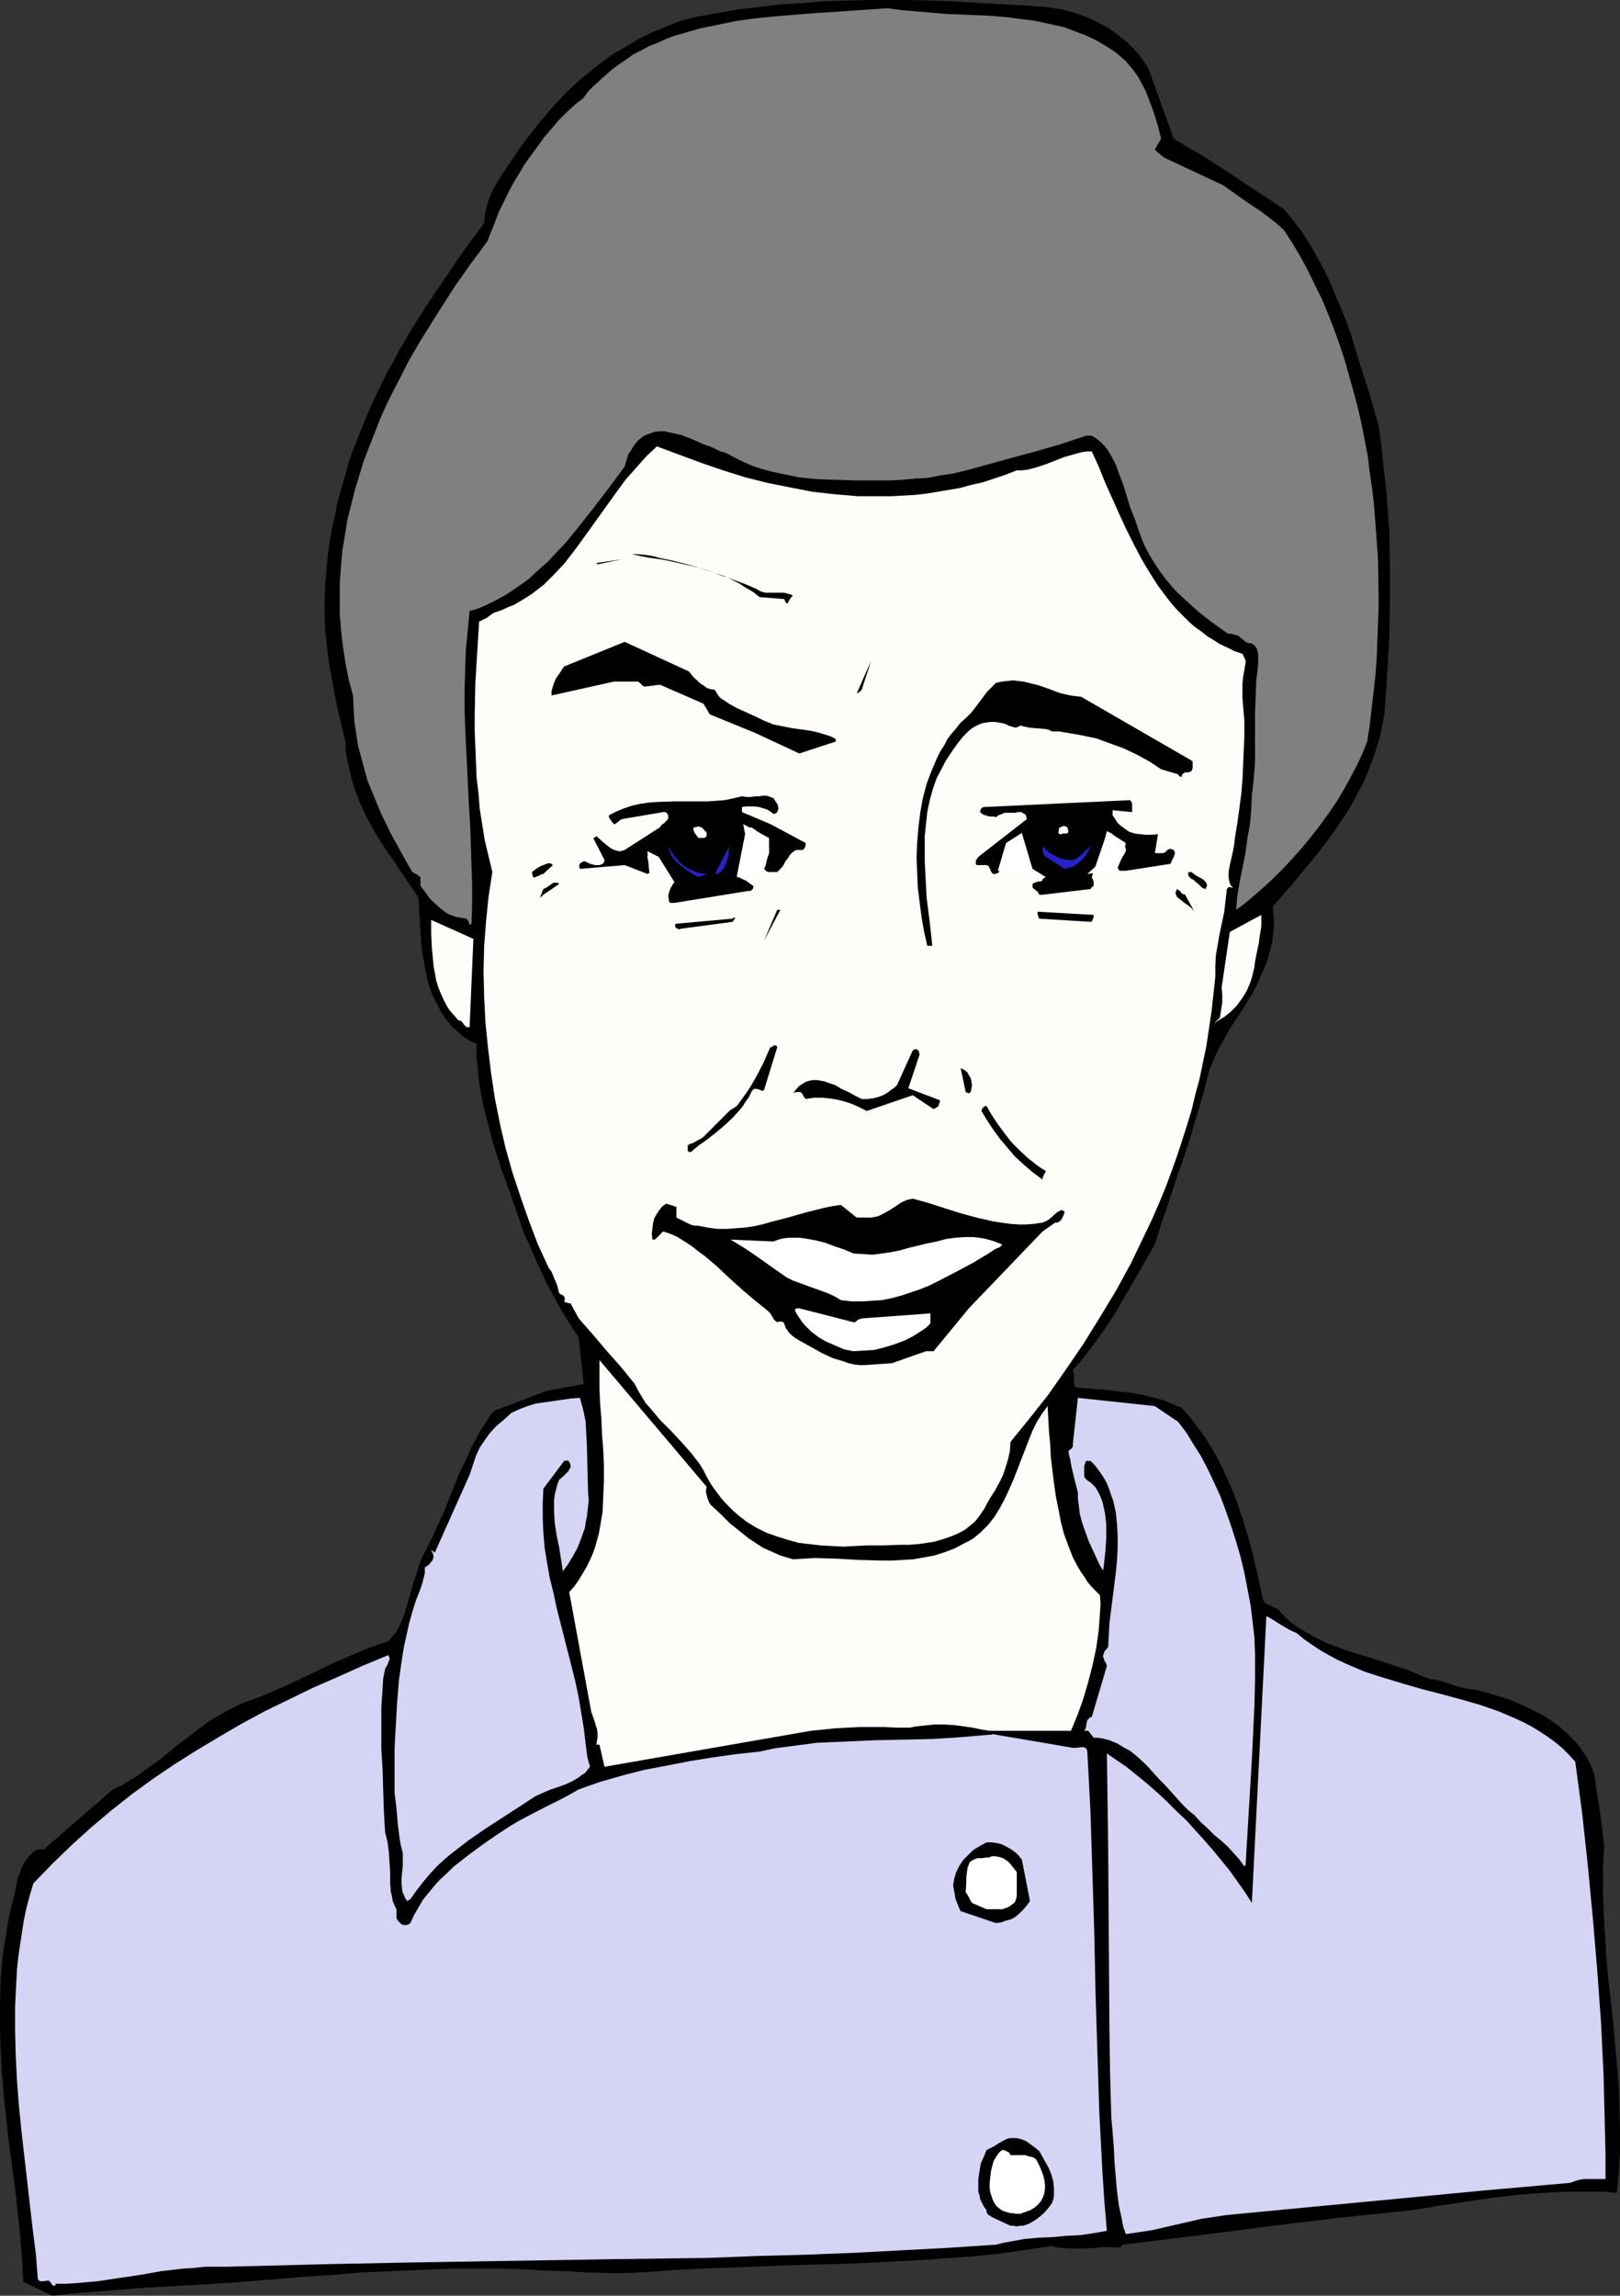 <?xml version="1.0" encoding="UTF-8" standalone="no"?>
<svg
   version="1.0"
   width="109.855mm"
   height="155.668mm"
   id="svg47"
   sodipodi:docname="Woman - Gray Hair.wmf"
   xmlns:inkscape="http://www.inkscape.org/namespaces/inkscape"
   xmlns:sodipodi="http://sodipodi.sourceforge.net/DTD/sodipodi-0.dtd"
   xmlns="http://www.w3.org/2000/svg"
   xmlns:svg="http://www.w3.org/2000/svg">
  <rect width="100%" height="100%" fill="#333333" stroke="none"/>
  <sodipodi:namedview
     id="namedview47"
     pagecolor="#ffffff"
     bordercolor="#000000"
     borderopacity="0.25"
     inkscape:showpageshadow="2"
     inkscape:pageopacity="0.0"
     inkscape:pagecheckerboard="0"
     inkscape:deskcolor="#d1d1d1"
     inkscape:document-units="mm" />
  <defs
     id="defs1">
    <pattern
       id="WMFhbasepattern"
       patternUnits="userSpaceOnUse"
       width="6"
       height="6"
       x="0"
       y="0" />
  </defs>
  <path
     style="fill:#000000;fill-opacity:1;fill-rule:evenodd;stroke:none"
     d="m 13.409,588.353 5.978,-0.646 6.139,-0.485 12.117,-0.97 12.278,-0.646 12.278,-0.808 7.755,-0.646 7.755,-0.646 7.593,-0.485 7.593,-0.646 7.432,-0.323 7.432,-0.323 7.593,-0.323 h 7.432 5.654 l 5.654,0.162 5.493,0.323 5.331,0.162 5.493,0.323 5.331,0.162 h 5.493 l 5.493,-0.323 6.462,-0.485 6.624,-0.323 12.763,-0.485 12.925,-0.485 12.763,-0.323 12.763,-0.646 6.301,-0.323 6.462,-0.485 6.462,-0.485 6.301,-0.646 6.624,-0.97 6.462,-0.97 1.131,0.323 1.131,0.162 2.262,0.162 h 2.262 2.1 l 2.262,-0.162 1.939,-0.162 h 2.1 l 2.1,0.162 v 0 l 0.162,-0.162 0.485,-0.485 0.323,-0.162 v -0.162 0 l -0.162,0.162 9.37,-1.131 9.209,-1.131 18.741,-2.424 18.579,-2.262 9.37,-0.97 9.37,-0.97 6.624,-1.131 6.624,-0.97 6.462,-0.97 6.624,-0.808 6.462,-0.485 6.301,-0.323 h 6.462 3.231 l 3.231,0.323 0.485,-5.494 0.323,-5.333 v -5.494 l -0.162,-5.494 -0.162,-5.494 -0.485,-5.656 -0.969,-11.15 -1.292,-11.311 -0.485,-5.656 -0.323,-5.494 -0.323,-5.656 -0.162,-5.656 v -5.494 l 0.323,-5.494 -0.323,-2.747 -0.323,-2.585 -0.323,-2.424 -0.323,-2.262 -0.646,-4.201 -0.646,-4.363 -0.969,-2.424 -1.131,-2.101 -1.454,-2.101 -1.454,-1.778 -1.777,-1.778 -1.777,-1.616 -1.939,-1.454 -1.939,-1.293 -2.1,-1.131 -2.262,-1.131 -2.1,-0.97 -2.262,-0.97 -2.262,-0.808 -2.262,-0.646 -4.524,-1.293 -1.777,-0.162 -1.454,-0.323 -1.454,-0.323 -1.454,-0.485 -2.908,-0.97 -1.454,-0.323 -1.454,-0.162 -2.423,-0.97 -2.585,-1.131 -5.331,-1.778 -5.493,-1.778 -5.331,-1.616 -2.585,-0.97 -2.585,-0.97 -2.423,-1.131 -2.262,-1.293 -2.262,-1.293 -2.1,-1.454 -1.939,-1.778 -1.616,-1.778 -1.131,-0.485 -0.485,-0.323 -0.485,-0.162 -0.969,-0.485 -0.323,-0.323 -0.323,-0.485 -1.454,-6.625 -1.616,-6.787 -0.969,-3.393 -0.969,-3.232 -2.262,-6.625 -1.292,-3.07 -1.454,-3.232 -1.454,-2.909 -1.616,-2.909 -1.777,-2.909 -1.939,-2.585 -1.939,-2.585 -2.1,-2.424 -1.616,-0.646 -1.454,-0.646 -1.616,-0.646 -1.616,-0.485 -3.231,-0.808 -3.393,-0.646 -3.393,-0.323 -3.554,-0.485 -6.785,-0.485 -0.323,-0.162 h -0.323 l -0.162,-0.485 -0.162,-0.485 v -0.646 -1.454 l -0.162,-0.646 -0.162,-0.646 1.616,-1.778 1.454,-1.778 2.908,-3.878 2.746,-3.878 2.585,-4.04 4.847,-8.403 4.847,-8.403 1.777,-5.656 1.939,-5.656 1.777,-5.494 1.939,-5.494 1.777,-5.494 1.616,-5.494 1.616,-5.494 1.454,-5.656 1.131,-2.747 1.131,-2.585 1.454,-2.585 1.292,-2.424 3.07,-4.686 2.908,-4.686 1.292,-2.424 1.131,-2.585 1.131,-2.585 0.808,-2.585 0.808,-2.909 0.162,-1.454 0.162,-1.454 0.162,-1.616 v -1.616 l -0.162,-1.616 -0.162,-1.616 4.685,-5.333 4.524,-5.494 2.262,-2.747 2.262,-2.909 2.1,-2.909 2.1,-3.07 1.939,-3.07 1.777,-3.232 1.777,-3.393 1.454,-3.555 1.292,-3.555 1.131,-3.717 0.485,-1.939 0.808,-4.201 0.162,-1.939 0.646,-9.211 0.485,-9.049 0.162,-9.049 v -9.049 l -0.162,-8.888 -0.646,-9.049 -0.485,-4.363 -0.485,-4.525 -0.485,-4.525 -0.646,-4.525 -2.262,-7.918 -2.423,-7.595 -2.262,-7.433 -1.292,-3.717 -1.454,-3.555 -1.454,-3.393 -1.454,-3.555 -1.616,-3.232 -1.777,-3.232 -1.777,-3.07 -1.939,-3.07 -2.262,-2.909 -2.262,-2.747 -3.554,-2.424 -3.554,-2.262 -6.785,-4.525 -6.947,-4.525 -3.716,-2.101 -3.716,-2.262 -6.462,-17.937 -1.131,-1.778 -1.292,-1.778 -1.454,-1.616 -1.454,-1.454 -1.616,-1.293 -1.616,-1.293 L 284.017,7.11 282.079,6.14 280.301,5.171 278.363,4.363 276.263,3.555 274.162,2.909 272.224,2.424 270.123,2.101 268.023,1.778 265.923,1.616 254.937,0.97 243.951,0.323 232.965,0 h -5.493 -5.493 l -5.493,0.162 -5.493,0.162 -5.493,0.485 -5.493,0.323 -5.331,0.646 -5.493,0.646 -5.493,0.97 -5.493,0.97 -3.716,0.97 -3.716,1.454 -3.554,1.454 -3.554,1.778 -3.231,1.939 -3.393,1.939 -3.07,2.262 -3.07,2.424 -2.908,2.424 -2.746,2.585 -2.585,2.747 -2.585,2.909 -2.423,2.909 -2.262,2.909 -2.262,3.07 -2.1,3.07 -1.292,1.939 -1.292,1.939 -1.131,1.778 -1.131,2.101 -0.808,1.939 -0.646,2.101 -0.485,2.101 -0.162,2.101 -3.877,5.171 -3.716,5.333 -3.716,5.494 -3.716,5.494 -3.554,5.656 -3.393,5.817 -3.231,5.979 -2.908,5.979 -1.454,3.232 -1.292,3.07 -1.292,3.232 -1.292,3.232 -1.131,3.232 -0.969,3.393 -0.969,3.393 -0.969,3.393 -0.646,3.393 -0.808,3.555 -0.646,3.555 -0.485,3.555 -0.323,3.717 -0.323,3.717 -0.162,3.878 v 3.878 l 0.162,4.201 0.485,4.201 0.485,4.04 1.454,7.918 0.808,4.04 0.969,4.04 0.969,4.04 0.162,3.232 0.646,2.909 0.646,2.909 0.808,2.747 0.969,2.747 1.131,2.585 1.131,2.424 1.454,2.585 1.292,2.262 1.454,2.262 3.07,4.525 3.07,4.525 2.908,4.363 0.323,5.656 0.162,2.747 0.162,2.909 0.323,2.747 0.485,2.747 0.485,2.585 0.646,2.747 0.808,2.424 1.131,2.262 1.131,2.262 1.292,1.939 1.616,1.939 0.969,0.808 0.808,0.808 0.969,0.808 1.131,0.808 1.131,0.646 1.292,0.485 v 3.232 l 0.323,3.232 0.323,3.232 0.485,3.232 0.646,3.07 0.808,3.232 0.808,3.07 0.808,3.07 1.939,6.14 2.1,5.817 2.1,5.979 1.939,5.656 0.969,1.939 0.969,2.262 1.939,4.363 1.939,4.201 1.131,2.101 1.131,1.939 1.292,2.424 2.908,4.686 1.616,2.424 1.292,11.958 -9.532,1.778 -13.571,5.171 -1.292,1.778 -1.131,1.778 -1.131,1.778 -1.131,2.101 -1.131,2.101 -0.969,2.262 -2.1,4.363 -3.716,9.372 -2.1,4.525 -0.969,2.262 -1.131,2.101 -0.646,1.454 -0.808,1.454 -0.646,1.616 -0.485,1.616 -1.131,3.393 -0.969,3.393 -0.969,3.393 -0.485,1.616 -0.646,1.454 -0.646,1.454 -0.808,1.454 -0.969,1.131 -0.969,1.131 -2.423,0.808 -2.423,0.808 -4.524,1.939 -4.524,1.939 -4.362,2.101 -4.362,2.101 -4.524,2.101 -4.524,1.939 -2.423,0.97 -2.423,0.808 -2.585,1.131 -2.423,1.293 -2.262,1.293 -2.262,1.293 -2.1,1.616 -1.939,1.454 -4.039,3.07 -3.877,3.232 -4.039,2.909 -1.939,1.454 -2.1,1.293 -2.1,1.293 -2.423,1.131 -17.125,14.866 v 0.162 l -0.162,0.162 -0.646,0.162 H 9.693 l -0.969,0.485 -0.808,0.808 -0.646,0.646 -0.646,0.808 -0.485,0.808 -0.485,0.97 -0.808,2.101 -0.646,2.101 -0.323,2.262 -1.131,4.363 -0.646,3.07 -0.485,3.07 -0.485,2.909 -0.485,3.07 -0.485,5.979 L 0,513.375 v 5.979 l 0.162,5.817 0.323,5.979 0.485,5.979 1.292,11.796 0.808,5.979 0.808,5.979 1.292,11.958 0.485,5.979 0.323,5.979 z"
     id="path1" />
  <path
     style="fill:#000000;fill-opacity:1;fill-rule:evenodd;stroke:none"
     d="m 254.452,443.891 h 0.485 l -0.323,-0.162 h -0.162 l 0.323,0.323 v -0.162 0 -0.323 h -1.292 v 0.808 0 0.162 l 0.485,0.485 h 0.162 v 0 l 0.323,0.162 z"
     id="path2" />
  <path
     style="fill:#d5d4f4;fill-opacity:1;fill-rule:evenodd;stroke:none"
     d="m 254.129,444.537 -3.877,0.323 -3.716,0.323 -7.432,0.485 -7.432,0.162 -7.432,0.162 -7.432,0.323 -7.432,0.323 -3.716,0.485 -3.716,0.485 -3.554,0.485 -3.716,0.808 -5.978,0.646 -5.816,0.808 -5.978,0.97 -5.816,1.131 -5.978,1.131 -5.654,1.454 -5.654,1.616 -2.746,0.97 -2.746,0.97 -2.262,1.293 -2.1,1.131 -4.524,2.262 -4.362,2.262 -2.1,1.131 -1.939,1.131 -3.716,2.424 -3.716,2.585 -3.716,2.747 -3.716,2.909 -1.616,1.616 -1.777,1.616 -1.454,1.616 -1.454,1.778 -1.454,1.778 -1.131,1.939 -1.131,1.939 -0.969,2.101 -0.485,0.323 -0.485,0.162 h -0.646 l -0.646,-0.162 -0.485,-0.485 -0.485,-0.485 -0.323,-0.646 v -2.262 l -0.485,-0.97 -0.485,-1.131 -0.162,-1.131 -0.323,-1.293 -0.162,-2.262 v -2.585 l -0.162,-2.585 -0.162,-2.585 -0.323,-2.585 -0.323,-1.293 -0.323,-1.293 -0.323,-5.494 -0.162,-5.333 -0.162,-5.332 -0.323,-5.333 v -5.171 -5.171 l 0.323,-5.009 0.162,-2.585 0.485,-2.424 0.323,-0.646 0.323,-0.485 0.162,-0.485 0.162,-0.485 0.162,-0.323 v -0.485 l -0.162,-0.323 -0.162,-0.323 -6.624,2.747 -6.462,2.909 -6.301,2.747 -6.301,3.07 -5.978,2.909 -5.978,3.232 -5.816,3.393 -5.654,3.393 -5.654,3.555 -5.493,3.717 -5.331,3.878 -5.331,4.201 -5.17,4.363 -5.008,4.525 -5.008,4.848 -4.847,5.009 -0.969,3.232 -0.808,3.07 -0.646,3.07 -0.485,3.07 -0.485,3.232 -0.485,3.232 -0.323,3.07 -0.162,3.07 -0.323,6.464 v 6.302 l 0.162,6.302 0.323,6.464 0.485,6.302 0.646,6.464 1.454,12.766 1.454,12.604 0.808,6.302 0.485,6.302 0.162,0.323 0.162,0.162 0.323,0.162 h 0.485 0.323 l 0.969,-0.162 h 0.323 l 0.485,0.323 v 0.162 l 0.162,0.162 0.323,0.485 0.323,0.162 h 0.162 0.323 v -0.162 -0.323 h 2.746 l 2.585,-0.162 5.493,-0.485 5.331,-0.808 5.493,-0.808 5.493,-0.97 5.493,-0.646 2.746,-0.162 2.908,-0.323 h 2.746 2.908 l 24.718,-0.646 24.718,-0.485 49.436,-0.808 24.557,-0.323 12.278,-0.485 12.44,-0.323 12.278,-0.485 12.278,-0.646 12.117,-0.646 12.278,-0.808 1.939,-0.485 1.777,-0.323 3.554,-0.646 3.554,-0.323 3.716,-0.162 3.393,-0.323 3.554,-0.162 3.393,-0.485 3.554,-0.646 -0.646,-7.595 -0.485,-7.433 -0.808,-15.351 -0.485,-15.351 -0.485,-15.351 -0.323,-15.513 -0.485,-15.351 -0.485,-15.513 -0.808,-15.351 -0.162,-0.646 -0.323,-0.323 -0.485,-0.162 h -0.646 l -1.131,0.162 h -0.969 l -20.841,-3.555 z"
     id="path3" />
  <path
     style="fill:#000000;fill-opacity:1;fill-rule:evenodd;stroke:none"
     d="m 252.837,444.214 h 0.162 l 0.162,0.162 v -0.162 0.162 0 l -0.323,-0.323 0.162,0.162 v 0 0.162 0.323 -0.162 h 1.292 v -0.323 0 -0.485 h -0.162 0.162 l -0.485,-0.485 v -0.162 h -0.162 l -0.162,-0.162 h -0.162 -0.485 z"
     id="path4" />
  <path
     style="fill:#fffdf9;fill-opacity:1;fill-rule:evenodd;stroke:none"
     d="m 253.645,443.568 h 20.841 l 1.616,-3.878 1.454,-4.04 1.292,-4.363 1.131,-4.363 0.969,-4.525 0.646,-4.525 0.162,-2.262 0.162,-2.262 0.162,-2.262 -0.162,-2.262 -0.969,-0.97 -1.131,-1.131 -0.969,-1.131 -0.808,-1.293 -0.808,-1.131 -0.808,-1.293 -1.454,-2.747 -1.131,-2.909 -1.131,-3.07 -0.808,-3.07 -0.646,-3.393 -0.646,-3.232 -0.485,-3.393 -0.808,-6.625 -0.162,-3.393 -0.323,-3.393 -0.162,-3.07 -0.162,-3.232 -1.454,1.939 -1.292,2.101 -1.131,2.262 -0.969,2.424 -1.939,5.009 -1.939,5.009 -1.131,2.585 -1.131,2.424 -1.292,2.424 -1.292,2.101 -1.616,2.101 -0.969,0.97 -0.969,0.97 -0.969,0.808 -0.969,0.808 -1.131,0.646 -1.292,0.646 -2.423,1.293 -2.585,0.97 -2.585,0.808 -2.585,0.485 -2.746,0.485 -2.746,0.162 -2.746,0.162 h -2.746 l -5.654,-0.162 -5.816,-0.323 -5.654,-0.162 -2.746,0.162 -2.746,0.162 -1.616,-0.485 -1.616,-0.485 -1.454,-0.646 -1.454,-0.646 -1.454,-0.646 -1.292,-0.808 -2.423,-1.616 -2.423,-1.939 -2.423,-1.939 -2.262,-2.262 -2.423,-2.262 -0.323,-0.323 -0.323,-0.485 -0.485,-1.293 -0.162,-0.646 -0.162,-0.646 v -0.646 l 0.162,-0.808 -27.465,-32.48 v 3.555 3.717 l 0.162,3.878 0.323,3.878 0.162,4.04 0.323,3.878 0.162,4.04 v 4.04 l -0.162,3.878 -0.162,3.878 -0.646,3.878 -0.323,1.778 -0.485,1.778 -0.485,1.778 -0.646,1.778 -0.808,1.778 -0.808,1.616 -0.969,1.616 -0.969,1.616 -1.131,1.616 -1.292,1.454 5.654,30.702 0.808,2.262 0.323,1.131 0.323,0.97 0.162,0.97 v 1.131 l -0.162,0.97 -0.162,0.97 h 0.808 l 1.292,5.656 52.829,-9.211 3.231,-0.323 3.07,-0.323 3.07,-0.162 3.231,-0.162 h 6.139 l 3.393,0.162 h 3.231 l 1.616,-0.323 1.616,-0.162 1.616,-0.162 1.454,-0.162 h 2.585 l 2.585,0.162 2.423,0.323 2.262,0.323 2.262,0.485 z"
     id="path5" />
  <path
     style="fill:#d5d4f4;fill-opacity:1;fill-rule:evenodd;stroke:none"
     d="m 288.864,572.517 3.231,-0.485 3.231,-0.485 6.301,-1.454 6.301,-1.454 3.231,-0.485 3.231,-0.485 21.972,-2.101 22.133,-2.101 21.972,-2.101 21.972,-1.939 1.292,-0.485 1.131,-0.323 1.131,-0.162 h 1.131 2.262 0.969 1.131 v -6.464 l -0.162,-6.625 -0.162,-6.625 -0.162,-6.625 -0.646,-13.574 -0.969,-13.412 -1.131,-13.412 -1.292,-13.574 -1.454,-13.412 -1.777,-13.25 -1.616,-1.778 -1.616,-1.616 -1.939,-1.616 -1.777,-1.293 -1.939,-1.293 -2.1,-1.293 -2.1,-1.131 -2.1,-0.97 -2.262,-0.97 -2.262,-0.97 -4.685,-1.616 -5.008,-1.454 -4.847,-1.293 -5.008,-1.293 -5.008,-1.454 -4.847,-1.454 -5.008,-1.616 -2.262,-0.97 -2.262,-0.97 -2.423,-1.131 -2.1,-1.131 -2.262,-1.293 -1.939,-1.293 -2.1,-1.454 -1.939,-1.616 -1.131,-0.485 -0.969,-0.485 -1.939,-1.131 -1.777,-1.131 -0.808,-0.485 -1.131,-0.646 -3.716,73.524 -1.777,-2.747 -1.939,-2.747 -1.939,-2.747 -2.1,-2.585 -2.262,-2.747 -2.262,-2.585 -4.524,-5.009 -2.585,-2.424 -2.423,-2.424 -2.423,-2.262 -2.585,-2.262 -2.585,-2.101 -2.585,-2.101 -2.585,-1.778 -2.585,-1.778 0.162,11.473 0.162,11.635 0.162,23.269 0.162,23.431 0.162,11.635 0.323,11.796 0.323,3.717 0.323,3.878 0.162,3.717 0.323,3.878 0.323,3.717 0.485,3.717 0.808,3.717 0.323,1.778 0.646,1.778 z"
     id="path6" />
  <path
     style="fill:#000000;fill-opacity:1;fill-rule:evenodd;stroke:none"
     d="m 258.976,570.417 h 0.808 l 0.808,0.162 0.808,-0.162 h 0.808 l 1.454,-0.485 1.454,-0.808 1.292,-0.97 1.131,-0.97 1.131,-1.293 0.969,-1.293 0.323,-0.97 0.162,-0.97 v -0.97 -0.808 l -0.162,-1.778 -0.485,-1.778 -0.646,-1.616 -0.808,-1.454 -0.808,-1.454 -0.808,-1.454 -1.131,-0.97 -1.131,-0.808 -1.131,-0.808 -1.131,-0.485 -1.292,-0.323 h -1.292 -0.485 l -0.646,0.162 -0.646,0.323 -0.646,0.323 -1.131,0.646 -0.969,0.646 -0.969,0.485 -0.969,0.485 -0.646,1.616 -0.808,1.778 -0.323,1.939 -0.323,2.101 v 2.101 1.131 l 0.323,0.97 0.162,0.97 0.485,0.97 0.485,0.97 0.646,0.808 v 0.485 l 0.162,0.323 0.323,0.485 0.485,0.162 0.323,0.323 z"
     id="path7" />
  <path
     style="fill:#ffffff;fill-opacity:1;fill-rule:evenodd;stroke:none"
     d="m 259.461,567.185 0.969,0.162 h 1.131 l 0.808,-0.323 0.969,-0.323 0.808,-0.323 0.808,-0.485 0.808,-0.646 0.646,-0.646 0.485,-0.646 0.323,-0.646 0.323,-0.808 0.162,-0.646 0.162,-1.454 -0.162,-1.616 -0.323,-1.293 -0.485,-1.293 -0.485,-1.131 -0.485,-0.97 -0.162,-0.323 -0.323,-0.485 -0.808,-0.485 -0.969,-0.162 -0.808,-0.323 h -2.1 -0.969 -0.808 l -0.323,-0.646 -0.646,-0.323 -0.646,-0.323 h -0.485 l -0.485,0.323 -0.323,0.323 -0.808,1.131 -0.646,1.131 -0.323,1.293 -0.323,1.293 -0.162,1.454 -0.162,1.454 v 1.293 l 0.162,1.131 0.323,0.97 0.323,0.97 0.485,0.97 0.485,0.646 0.808,0.646 0.646,0.485 0.969,0.323 0.485,0.162 0.646,0.162 h 0.323 z"
     id="path8" />
  <path
     style="fill:#000000;fill-opacity:1;fill-rule:evenodd;stroke:none"
     d="m 255.26,492.853 1.292,-0.162 1.292,-0.485 1.292,-0.323 1.131,-0.646 0.969,-0.808 0.969,-0.97 0.969,-1.131 0.808,-1.131 -2.1,-10.665 -0.808,-0.97 -0.808,-0.808 -1.131,-0.808 -1.131,-0.646 -1.292,-0.646 -1.292,-0.323 -1.292,-0.162 h -1.292 l -1.777,0.97 -1.616,0.97 -1.292,1.293 -1.292,1.293 -0.969,1.454 -0.808,1.616 -0.485,1.616 -0.323,1.778 0.323,1.778 0.323,1.778 0.646,1.616 0.323,0.808 0.323,0.646 z"
     id="path9" />
  <path
     style="fill:#ffffff;fill-opacity:1;fill-rule:evenodd;stroke:none"
     d="m 252.837,489.298 h 2.908 1.131 l 0.969,-0.323 0.808,-0.323 0.808,-0.646 0.485,-0.323 0.323,-0.485 0.162,-0.646 0.162,-0.646 v -0.323 -0.162 -5.656 l -1.292,-1.616 -0.646,-0.808 -0.808,-0.646 -0.808,-0.485 -0.969,-0.323 -0.969,-0.162 h -0.969 l -0.646,0.323 h -0.646 l -1.131,0.162 h -1.131 l -0.485,0.162 -0.485,0.162 -0.485,0.323 -0.323,0.162 -0.323,0.323 -0.162,0.485 -0.323,0.808 -0.162,1.131 -0.162,1.293 v 1.293 l -0.162,2.585 0.646,0.97 0.323,0.646 0.323,0.646 0.323,0.485 z"
     id="path10" />
  <path
     style="fill:#d5d4f4;fill-opacity:1;fill-rule:evenodd;stroke:none"
     d="m 105.174,486.712 1.616,-2.262 1.616,-2.101 1.777,-2.101 1.777,-1.939 1.939,-1.778 1.939,-1.616 2.1,-1.616 2.1,-1.616 4.2,-2.909 8.724,-5.656 4.2,-2.747 2.1,-0.97 1.939,-0.808 1.939,-0.646 1.777,-0.646 1.777,-0.808 1.616,-0.97 0.808,-0.646 0.808,-0.485 0.646,-0.808 0.646,-0.808 -0.646,-2.262 -0.323,-2.424 -0.323,-2.585 -0.323,-2.747 -0.646,-3.878 -0.646,-3.878 -0.808,-3.878 -0.969,-3.878 -1.939,-7.595 -1.939,-7.595 -0.808,-3.878 -0.969,-3.878 -0.646,-3.717 -0.646,-3.878 -0.323,-3.878 -0.162,-3.717 v -3.878 l 0.162,-3.717 5.331,-7.11 h 0.323 l 0.323,-0.162 0.162,0.162 h 0.323 l 0.162,0.323 0.162,0.162 0.162,0.485 v 0.485 0.323 l -0.323,0.323 -0.162,0.485 -0.485,0.485 -0.808,0.808 -1.131,0.97 -0.485,1.293 -0.323,1.293 -0.323,1.293 -0.162,1.293 v 1.454 1.454 l 0.162,2.909 0.485,3.232 0.646,3.07 0.485,3.07 0.485,3.07 1.292,-1.778 1.292,-2.101 1.131,-2.101 0.969,-2.424 0.969,-2.747 0.162,-1.293 0.323,-1.454 0.162,-1.454 0.323,-2.909 -0.162,-1.616 -0.162,-6.302 -0.162,-6.14 -0.162,-3.07 -0.162,-3.07 -0.646,-3.07 -0.808,-2.909 -2.262,0.162 -2.262,0.323 -4.524,0.646 -2.262,0.323 -2.1,0.646 -2.1,0.808 -2.1,0.97 -1.939,1.778 -1.939,1.616 -1.616,1.778 -1.292,1.778 -1.292,1.939 -0.969,2.101 -0.808,2.424 -0.808,2.424 -8.886,19.876 h -0.162 l -0.162,-0.162 -0.485,-0.323 -0.162,-0.162 v 0.162 0 l 0.162,0.323 0.162,0.162 0.162,0.485 0.162,0.485 -0.162,0.646 -0.162,0.485 -0.323,0.323 -0.646,0.808 -0.969,0.646 v 1.454 l -0.323,1.293 -0.323,1.293 -0.485,1.454 -1.131,2.909 -0.485,1.454 -0.485,1.616 -0.808,2.909 -0.646,2.909 -0.646,2.909 -0.485,2.909 -0.808,5.656 -0.485,5.817 -0.323,5.817 -0.323,5.817 v 11.473 l 0.485,4.04 0.162,1.939 0.162,1.939 0.485,3.878 0.323,1.778 0.485,1.939 v 1.616 1.616 l -0.323,3.232 v 1.454 l 0.162,1.454 0.162,0.808 0.323,0.646 0.323,0.808 0.485,0.646 z"
     id="path11" />
  <path
     style="fill:#d5d4f4;fill-opacity:1;fill-rule:evenodd;stroke:none"
     d="m 319.237,477.987 0.808,-13.574 0.808,-13.574 0.646,-13.574 0.162,-6.625 v -6.787 l -0.162,-4.201 -0.485,-4.201 -0.485,-4.04 -0.808,-4.201 -0.808,-4.201 -0.969,-4.04 -1.131,-3.878 -1.292,-4.04 -1.292,-3.717 -1.454,-3.878 -1.616,-3.555 -1.616,-3.393 -1.777,-3.393 -1.939,-3.07 -1.777,-2.909 -2.1,-2.747 -5.978,-4.04 -19.71,-2.101 -1.292,11.796 v 0.646 l -0.323,0.485 -0.323,0.323 -0.485,0.323 0.162,1.131 0.323,1.131 0.162,1.131 0.323,1.454 0.646,2.747 0.808,3.07 v 1.454 l 0.162,1.293 0.162,1.454 0.162,1.293 0.646,2.424 0.808,2.262 0.808,2.262 0.969,2.101 1.939,4.201 0.646,0.97 0.162,0.323 v 0 0.162 l 0.323,-2.747 0.323,-3.07 0.162,-3.07 v -3.07 l -0.323,-2.909 -0.323,-1.454 -0.323,-1.454 -0.485,-1.293 -0.646,-1.293 -0.646,-1.131 -0.969,-0.97 -0.323,-0.323 -0.323,-0.162 -0.646,-0.485 -0.323,-0.323 -0.323,-0.485 v -2.585 l 0.162,-0.646 0.162,-0.485 0.162,-0.323 h 0.323 0.485 0.323 l 1.131,1.131 0.969,1.293 0.808,1.131 0.808,1.293 0.646,1.293 0.485,1.293 0.485,1.454 0.485,1.293 0.323,1.454 0.323,1.454 0.323,3.07 0.162,3.07 v 3.232 l -0.162,3.07 -0.323,3.232 -0.808,6.464 -0.808,6.302 -0.162,3.07 -0.162,3.07 -0.485,0.646 -0.485,0.485 -0.162,0.646 -0.162,0.323 v 0.485 l 0.162,0.323 0.162,0.646 0.162,0.162 0.162,0.323 0.162,0.323 0.162,0.485 -3.877,13.089 -0.485,0.162 -0.323,0.323 -0.323,0.323 -0.162,0.485 -0.162,1.131 -0.162,0.646 -0.323,0.485 h 0.323 0.323 0.323 l 0.323,0.323 0.485,0.646 0.646,0.808 h 0.969 l 1.131,0.162 1.939,0.485 1.939,0.808 1.616,0.97 1.777,0.97 1.616,1.293 1.616,1.454 1.454,1.454 2.908,3.232 1.454,1.454 1.454,1.616 2.908,3.232 1.454,1.454 1.616,1.293 1.616,1.778 1.777,1.616 1.616,1.616 1.777,1.454 1.777,1.616 1.454,1.616 1.454,1.616 1.292,1.778 z"
     id="path12" />
  <path
     style="fill:#fffdf9;fill-opacity:1;fill-rule:evenodd;stroke:none"
     d="m 222.141,396.06 h 4.2 l 4.524,-0.162 h 2.262 l 2.1,-0.162 2.262,-0.323 2.1,-0.323 2.1,-0.646 1.939,-0.646 1.939,-0.808 1.777,-0.97 1.616,-1.293 0.808,-0.646 0.646,-0.808 0.646,-0.808 0.646,-0.97 0.646,-0.97 0.485,-0.97 1.131,-1.939 1.131,-1.778 0.969,-1.778 0.969,-1.939 0.646,-1.939 0.646,-2.101 0.485,-2.101 0.162,-2.424 4.847,-5.979 4.847,-6.14 4.524,-6.464 4.524,-6.625 4.2,-6.787 4.2,-6.948 1.939,-3.555 1.939,-3.555 1.777,-3.717 1.777,-3.717 1.777,-3.717 1.616,-3.717 1.616,-3.878 1.454,-3.878 1.454,-4.04 1.292,-3.878 1.292,-4.04 1.292,-4.201 0.969,-4.04 1.131,-4.201 1.777,-8.564 0.646,-4.363 0.646,-4.363 0.485,-4.363 0.485,-4.525 v -1.454 -1.454 l 0.162,-2.747 0.485,-2.747 0.485,-2.747 1.131,-5.332 0.323,-2.747 0.323,-2.747 v -0.323 l 0.162,-0.323 0.162,-0.162 0.162,-0.162 h 0.485 l 0.323,0.162 h 0.323 l -0.485,-0.485 -0.323,-0.646 -0.162,-0.646 -0.162,-0.808 v -0.646 -0.808 l 0.323,-1.778 0.808,-3.555 0.323,-1.778 0.162,-1.616 0.646,-3.878 0.485,-3.555 0.485,-3.717 0.323,-3.717 0.162,-3.717 0.162,-3.717 0.162,-3.717 v -4.04 l -0.162,-1.939 -0.162,-1.939 -0.162,-1.939 v -1.778 -1.778 l 0.162,-1.778 0.323,-1.778 0.323,-1.939 v -0.485 l -0.162,-0.485 -0.646,-1.293 -1.939,-0.646 -1.939,-0.97 -1.777,-0.808 -1.777,-1.131 -1.616,-0.97 -1.616,-1.293 -1.616,-1.131 -1.454,-1.293 -1.454,-1.454 -1.454,-1.454 -1.292,-1.454 -1.292,-1.616 -2.423,-3.232 -2.262,-3.555 -2.1,-3.555 -1.939,-3.717 -1.939,-3.878 -1.777,-3.878 -3.554,-7.918 -1.616,-4.04 -1.777,-3.878 h -1.292 l -1.131,0.162 -1.292,0.323 -1.131,0.323 -2.262,0.646 -4.524,1.778 -2.423,0.808 -1.131,0.323 -1.292,0.323 -1.454,0.162 h -1.292 l -2.908,1.131 -2.908,0.97 -2.908,0.97 -2.908,0.646 -2.908,0.808 -2.908,0.485 -2.908,0.485 -2.908,0.485 -2.908,0.323 -2.908,0.162 -2.908,0.162 h -2.908 -2.908 -2.908 l -5.816,-0.485 -5.816,-0.646 -5.816,-1.131 -5.654,-1.131 -5.816,-1.454 -5.654,-1.778 -5.654,-1.939 -5.654,-2.101 -5.654,-2.101 -2.746,2.585 -2.585,2.909 -2.585,2.909 -2.262,3.07 -4.524,6.302 -4.524,6.302 -2.262,3.07 -2.262,2.909 -2.585,2.747 -2.585,2.585 -1.454,1.131 -1.454,1.131 -1.454,0.97 -1.616,0.97 -1.616,0.97 -1.616,0.646 -1.777,0.808 -1.939,0.646 -1.777,1.293 -0.969,0.485 -0.969,0.485 -0.485,7.918 -0.485,7.918 -0.162,8.08 v 4.04 l 0.162,3.878 0.162,4.04 0.162,4.04 0.485,4.04 0.323,4.04 0.646,4.04 0.646,4.04 0.969,4.04 0.969,4.04 -0.969,6.302 -0.646,6.302 -0.485,6.464 -0.162,6.302 0.162,6.625 0.323,6.464 0.646,6.464 0.808,6.625 0.969,6.464 1.292,6.464 1.454,6.302 1.777,6.302 2.1,6.302 2.1,5.979 2.262,5.979 2.746,5.979 0.323,0.485 0.485,0.646 0.323,0.808 0.323,0.808 0.808,1.939 0.485,1.939 0.485,0.323 0.646,0.323 0.162,0.323 0.162,0.323 v 0.323 l -0.162,0.485 0.485,0.323 h 0.323 l 0.323,0.162 h 0.485 l 2.1,3.878 3.554,4.04 3.554,4.201 3.716,4.201 3.554,4.363 0.808,1.616 0.969,1.616 0.969,1.616 1.292,1.454 2.423,2.909 2.746,2.747 2.585,2.747 2.585,2.909 1.131,1.454 1.131,1.454 0.969,1.616 0.808,1.616 0.808,1.454 0.969,1.454 0.969,1.293 0.969,1.293 0.969,1.131 1.131,1.131 1.131,1.131 1.131,0.97 2.262,1.778 2.423,1.454 2.585,1.293 2.746,0.97 2.585,0.808 2.908,0.808 2.746,0.323 2.908,0.323 2.908,0.162 2.908,0.162 2.908,-0.162 z"
     id="path13" />
  <path
     style="fill:#ffffff;fill-opacity:1;fill-rule:evenodd;stroke:none"
     d="m 271.254,363.903 v -8.241 z"
     id="path14" />
  <path
     style="fill:#000000;fill-opacity:1;fill-rule:evenodd;stroke:none"
     d="m 221.656,349.845 6.947,-0.485 8.724,-3.07 h 1.939 l 9.047,-10.988 18.902,-19.714 3.231,-2.262 h 0.485 l 0.485,-0.162 0.323,-0.323 0.323,-0.323 0.485,-0.97 0.323,-0.97 -0.162,-0.162 -0.323,-0.162 -0.323,-0.162 -0.323,0.162 -0.646,0.323 -0.808,0.646 -0.646,0.646 -0.808,0.646 -0.808,0.485 -0.808,0.323 -2.1,0.323 -2.1,0.162 h -2.1 l -2.1,-0.162 -2.262,-0.323 -2.1,-0.323 -4.2,-0.97 -4.2,-1.131 -4.039,-1.293 -4.039,-1.293 -4.039,-1.131 -0.646,0.162 -0.808,0.162 -1.454,0.646 -1.454,0.97 -1.454,0.97 -1.454,0.808 -1.616,0.808 -0.808,0.162 -0.808,0.162 h -0.808 -0.969 -2.1 l -4.039,-3.232 -2.262,0.323 -2.262,0.485 -4.524,1.131 -4.524,1.293 -4.362,1.131 -2.262,0.646 -2.262,0.485 -2.262,0.323 -2.262,0.162 -2.262,0.162 h -2.423 l -2.423,-0.323 -2.423,-0.485 h -0.808 l -0.808,-0.162 -0.808,-0.323 -0.646,-0.323 -1.292,-0.646 -1.292,-0.646 v -2.747 l -2.585,-0.808 -0.969,0.646 -0.808,0.97 -0.646,0.97 -0.646,1.131 -0.323,1.293 -0.162,1.293 -0.162,1.454 0.162,1.454 h 0.485 l 0.323,-0.162 0.323,-0.323 1.616,-1.616 1.939,0.646 1.777,0.808 1.777,1.131 1.777,1.131 1.616,1.293 1.777,1.293 3.231,2.747 3.07,2.909 3.231,2.909 3.231,2.747 1.616,1.293 1.616,1.293 0.485,0.485 0.323,0.323 0.485,0.808 0.485,0.808 0.323,0.323 0.485,0.323 v 0 0 l 0.485,-0.162 h 0.485 l 0.646,0.162 0.323,0.808 0.323,0.808 0.485,0.646 0.485,0.646 1.131,0.97 1.292,0.808 2.908,1.616 1.454,0.808 1.454,0.808 2.746,1.293 2.746,0.808 1.292,0.485 1.454,0.323 1.454,0.162 z"
     id="path15" />
  <path
     style="fill:#ffffff;fill-opacity:1;fill-rule:evenodd;stroke:none"
     d="m 218.748,346.29 2.746,-0.162 2.585,-0.162 2.585,-0.646 2.585,-0.808 2.585,-0.97 2.262,-1.131 2.262,-1.454 1.131,-0.808 0.969,-0.97 v -2.585 l -17.61,1.293 -0.323,0.162 h -0.323 l -0.485,0.323 -0.323,0.323 -0.323,0.162 h -0.323 l -13.894,-3.555 h -0.646 l -0.323,0.162 -0.162,0.323 0.485,0.97 0.646,0.97 0.646,0.97 0.808,0.97 1.616,1.616 1.939,1.454 1.939,1.131 2.262,0.97 2.262,0.97 z"
     id="path16" />
  <path
     style="fill:#ffffff;fill-opacity:1;fill-rule:evenodd;stroke:none"
     d="m 215.517,333.201 2.746,0.323 h 2.585 l 2.585,-0.162 2.585,-0.162 2.423,-0.485 2.423,-0.646 2.423,-0.808 2.423,-0.808 2.423,-0.97 2.262,-1.131 4.685,-2.424 4.524,-2.424 4.524,-2.747 0.646,-0.485 0.646,-0.323 0.808,-0.323 0.646,-0.646 -1.131,-0.485 -1.292,-0.485 -1.131,-0.323 -1.292,-0.323 -2.423,-0.323 h -2.423 l -2.262,0.162 -2.423,0.323 -2.423,0.646 -2.423,0.485 -4.685,1.131 -2.262,0.646 -2.423,0.485 -2.262,0.323 -2.423,0.323 -2.423,-0.162 -2.423,-0.162 -2.262,-0.97 -2.423,-0.808 -2.585,-0.97 -2.585,-0.646 -2.746,-0.485 -1.292,-0.162 h -1.454 -1.292 l -1.292,0.162 -1.292,0.323 -1.292,0.485 -10.986,-0.485 3.716,2.262 3.554,2.424 3.393,2.424 3.716,2.585 1.616,0.808 1.777,0.646 7.109,2.585 1.777,0.808 z"
     id="path17" />
  <path
     style="fill:#000000;fill-opacity:1;fill-rule:evenodd;stroke:none"
     d="m 267.215,301.852 0.162,-0.323 0.162,-0.485 0.323,-0.485 0.162,-0.485 -1.131,-0.646 -1.131,-0.808 -2.262,-1.778 -2.1,-1.939 -2.1,-2.101 -1.777,-2.262 -1.777,-2.424 -1.616,-2.424 -1.292,-2.262 h -0.323 l -0.162,0.162 -0.485,0.323 -0.162,0.323 -0.162,0.485 1.454,2.424 1.616,2.424 1.777,2.424 1.777,2.101 1.939,2.262 2.262,2.101 2.262,1.939 2.585,1.939 z"
     id="path18" />
  <path
     style="fill:#000000;fill-opacity:1;fill-rule:evenodd;stroke:none"
     d="m 177.067,295.227 1.939,-1.616 2.262,-1.616 2.1,-1.616 2.1,-1.778 2.1,-1.939 1.939,-2.101 0.808,-0.97 0.808,-1.293 0.808,-1.131 0.646,-1.293 0.162,-0.323 0.162,-0.162 0.323,-0.323 h 0.485 0.323 l 0.969,0.323 0.323,0.162 0.485,-0.162 3.393,-10.988 -0.162,-0.323 -0.162,-0.162 h -0.162 -0.323 l -0.485,0.323 -0.162,0.162 h -0.323 l -1.777,4.04 -1.939,3.717 -1.131,1.939 -1.131,1.778 -1.292,1.778 -1.292,1.778 -1.777,1.131 -1.454,1.454 -2.908,2.909 -1.292,1.293 -1.292,1.293 -0.808,0.485 -0.646,0.323 -0.808,0.485 -0.808,0.323 h -0.162 l -0.323,0.162 -0.162,0.162 -0.162,0.162 v 0.323 0.485 0.485 l 0.323,0.323 z"
     id="path19" />
  <path
     style="fill:#000000;fill-opacity:1;fill-rule:evenodd;stroke:none"
     d="m 222.141,284.724 11.794,-4.04 5.331,3.555 0.323,-0.162 0.323,-0.162 0.646,-0.485 v -0.162 0 l 0.162,-0.485 0.162,-0.323 v -0.485 l -8.078,-3.07 2.908,-8.726 -0.162,-0.323 v -0.323 l -0.162,-0.323 -0.323,-0.162 -0.162,-0.162 h -0.323 l -0.323,0.162 -0.323,0.162 -4.039,8.888 -0.646,0.646 -0.969,0.646 -0.808,0.646 -1.131,0.646 -1.292,0.485 -1.292,0.323 -1.454,0.162 h -1.454 l -1.616,-0.808 -1.777,-0.97 -1.777,-0.808 -1.616,-0.97 -1.939,-0.646 -0.808,-0.323 -0.969,-0.162 -0.969,-0.162 h -0.969 l -0.969,0.162 -0.969,0.323 -0.808,0.485 -0.969,0.646 -0.808,0.97 -0.646,0.808 0.323,-0.162 0.323,-0.162 h 0.485 0.485 0.323 l 0.162,0.162 0.323,0.323 0.323,0.646 0.485,0.646 2.1,-0.323 h 2.1 l 1.939,0.162 1.939,0.323 1.939,0.485 1.939,0.646 1.777,0.808 z"
     id="path20" />
  <path
     style="fill:#000000;fill-opacity:1;fill-rule:evenodd;stroke:none"
     d="m 248.313,280.199 0.485,-0.323 0.162,-0.808 0.162,-0.97 -0.162,-0.97 -0.162,-0.808 -0.485,-0.808 -0.485,-0.808 -0.646,-0.485 -0.969,-0.485 1.292,6.14 z"
     id="path21" />
  <path
     style="fill:#fffdf9;fill-opacity:1;fill-rule:evenodd;stroke:none"
     d="m 120.36,263.232 0.969,-22.623 -10.824,-4.848 v 3.393 l 0.162,3.555 0.323,3.393 0.162,1.778 0.323,1.616 0.323,1.778 0.485,1.616 0.646,1.616 0.646,1.454 0.808,1.616 0.808,1.293 1.131,1.293 1.131,1.293 0.646,0.162 0.323,0.323 0.162,0.162 0.162,0.162 v 0.162 l 0.162,0.162 0.162,0.162 0.162,0.162 0.323,0.323 z"
     id="path22" />
  <path
     style="fill:#fffdf9;fill-opacity:1;fill-rule:evenodd;stroke:none"
     d="m 311.805,261.778 1.939,-1.131 1.616,-1.293 1.616,-1.616 1.292,-1.778 0.646,-0.97 0.646,-1.131 0.485,-1.131 0.485,-1.131 0.323,-1.131 0.323,-1.293 0.323,-1.293 0.162,-1.454 0.646,-3.232 0.323,-1.454 0.162,-1.454 0.485,-2.909 v -1.454 -1.454 l -8.078,4.363 -2.1,14.22 0.162,1.939 v 1.939 l -0.323,2.101 -0.323,1.939 -0.323,0.162 -0.162,0.162 -0.162,0.162 -0.323,0.323 -0.162,0.162 v 0.323 z"
     id="path23" />
  <path
     style="fill:#000000;fill-opacity:1;fill-rule:evenodd;stroke:none"
     d="m 238.943,242.387 -0.646,-5.979 -0.808,-6.302 -0.323,-6.302 -0.162,-3.232 v -3.07 -3.232 l 0.323,-3.07 0.323,-3.07 0.646,-3.07 0.808,-2.909 0.969,-2.747 1.454,-2.747 0.646,-1.293 0.808,-1.293 1.292,-1.939 1.292,-1.778 1.292,-1.616 1.454,-1.454 0.808,-0.646 0.808,-0.485 0.969,-0.485 0.808,-0.323 0.969,-0.162 1.131,-0.162 h 1.131 l 1.131,0.162 0.808,0.162 0.646,0.162 0.485,0.162 0.485,0.323 0.646,0.162 0.485,0.162 0.646,0.162 h 0.162 l 0.323,-0.162 h 0.162 l 0.162,-0.162 0.485,-0.162 h 0.323 l 0.323,0.162 0.808,0.162 0.808,0.162 1.777,0.162 2.1,0.162 0.969,0.162 0.969,0.485 h 1.777 l 1.939,0.323 3.716,0.646 3.877,0.808 3.554,1.293 3.554,1.293 3.393,1.616 3.231,1.778 1.454,0.97 1.454,0.97 4.362,1.293 0.162,0.323 0.162,0.162 0.323,0.162 h 0.162 l 0.162,-0.162 v -0.323 l 0.323,-0.323 0.162,-0.162 0.323,-0.162 h 0.646 l 0.646,-0.162 0.323,-0.162 0.162,-0.323 0.162,-0.485 v -0.646 -0.646 -0.323 l -0.323,-0.323 -28.272,-16.321 -1.454,-0.162 -1.292,-0.162 -2.746,-0.646 -2.585,-0.97 -2.746,-0.97 -2.585,-0.646 -1.292,-0.323 -1.454,-0.162 -1.292,-0.162 -1.454,0.162 -1.454,0.162 -1.454,0.323 -1.131,1.131 -1.131,1.131 -0.969,1.293 -1.939,2.585 -1.131,1.454 -1.292,1.293 -1.454,1.293 -1.131,1.454 -1.131,1.293 -1.131,1.454 -0.808,1.616 -0.969,1.454 -0.808,1.616 -1.454,3.393 -1.292,3.393 -0.969,3.717 -0.646,3.555 -0.485,3.878 -0.323,3.878 -0.162,3.878 0.162,3.878 0.162,3.878 0.485,3.878 0.485,3.717 0.646,3.717 0.808,3.555 z"
     id="path24" />
  <path
     style="fill:#000000;fill-opacity:1;fill-rule:evenodd;stroke:none"
     d="m 195.807,241.094 4.2,-7.918 h -0.808 z"
     id="path25" />
  <path
     style="fill:#000000;fill-opacity:1;fill-rule:evenodd;stroke:none"
     d="m 174.482,238.024 13.248,-1.778 v 0 l 0.162,-0.162 0.323,-0.485 0.162,-0.323 v -0.162 h -0.162 l -0.323,0.162 -0.162,0.162 -14.379,1.293 -0.323,0.162 v 0.323 0.162 l 0.162,0.323 0.162,0.162 0.323,0.162 0.485,0.162 z"
     id="path26" />
  <path
     style="fill:#808080;fill-opacity:1;fill-rule:evenodd;stroke:none"
     d="m 120.845,236.731 0.162,-5.009 v -5.009 l -0.162,-4.848 -0.162,-5.171 -0.162,-4.848 -0.323,-5.171 -0.485,-10.019 -0.485,-10.019 -0.162,-5.009 v -5.009 l 0.162,-5.009 0.162,-5.009 0.485,-5.009 0.485,-5.009 1.777,-0.485 1.616,-0.646 3.07,-1.454 2.908,-1.616 2.908,-1.939 2.746,-1.939 2.423,-2.262 2.585,-2.262 2.423,-2.585 2.262,-2.424 2.262,-2.747 4.362,-5.494 4.2,-5.494 4.2,-5.656 0.323,-1.131 0.323,-1.131 0.323,-0.97 0.485,-0.646 0.485,-0.808 0.485,-0.808 0.646,-0.808 0.646,-0.646 1.292,-0.97 1.292,-0.485 1.292,-0.485 1.292,-0.162 h 1.292 l 1.454,0.323 1.454,0.323 1.454,0.323 2.908,1.131 2.908,1.293 1.454,0.485 1.454,0.646 1.292,0.646 1.292,0.323 2.423,1.293 2.262,1.131 2.262,0.97 2.423,0.808 2.423,0.646 2.262,0.485 2.423,0.485 2.262,0.485 4.847,0.485 4.847,0.162 4.847,0.162 h 4.847 3.716 l 3.393,-0.162 3.393,-0.323 3.231,-0.162 3.231,-0.646 3.231,-0.485 3.393,-0.808 3.554,-0.97 6.947,-1.939 6.624,-1.778 6.785,-1.939 6.785,-2.262 h 1.454 l 1.292,0.808 1.131,0.97 0.969,0.97 0.808,1.131 0.808,1.293 0.646,1.293 0.646,1.293 0.485,1.454 1.131,2.909 0.969,3.07 0.969,3.232 1.292,3.232 0.808,2.424 0.808,2.262 0.969,2.262 1.131,2.101 1.292,2.101 1.292,1.939 1.454,1.939 1.454,1.778 1.616,1.778 1.777,1.616 1.777,1.616 1.777,1.616 3.716,2.909 3.877,2.747 h 0.808 l 0.646,0.162 0.485,0.162 0.646,0.162 0.969,0.808 0.969,0.808 0.323,0.162 h 0.162 l 0.323,0.162 h 0.323 0.323 l 0.162,0.162 0.646,0.323 0.323,0.485 0.323,0.485 0.162,0.646 0.162,0.808 v 0.646 1.939 l -0.485,4.04 -0.162,4.201 -0.162,4.201 v 8.403 4.201 l -0.323,4.201 -0.485,4.201 -0.162,3.717 -0.323,3.717 -0.646,3.555 -0.485,3.717 -1.454,7.272 -0.646,3.717 -0.323,3.717 2.423,-1.778 2.423,-2.101 2.423,-2.101 2.423,-2.262 2.423,-2.424 2.423,-2.585 2.423,-2.747 2.262,-2.747 2.262,-2.909 2.1,-2.909 2.1,-3.07 1.777,-2.909 1.777,-3.232 1.616,-3.07 1.454,-3.07 1.292,-3.232 0.646,-4.201 0.485,-4.201 0.485,-4.201 0.485,-4.363 0.323,-4.201 0.162,-4.363 0.162,-4.363 0.162,-4.363 v -4.201 l -0.162,-8.726 -0.323,-4.363 -0.323,-4.363 -0.323,-4.363 -0.485,-4.363 -0.646,-4.201 -0.485,-4.201 -0.808,-4.201 -0.808,-4.201 -0.969,-4.201 -1.131,-4.201 -1.131,-4.04 -1.131,-4.04 -1.292,-3.878 -1.454,-4.04 -1.454,-3.717 -1.616,-3.878 -1.777,-3.555 -1.777,-3.717 -1.939,-3.555 -2.1,-3.555 -2.1,-3.232 -1.939,-1.778 -2.1,-1.616 -1.939,-1.454 -1.939,-1.293 -1.939,-1.293 -3.877,-2.747 -1.777,-1.293 -15.186,-7.11 -0.646,-0.485 -1.292,-1.131 -0.485,-0.485 1.616,-2.747 -0.808,-3.232 -0.969,-3.232 -1.131,-3.07 -1.131,-2.909 -0.808,-1.454 -0.646,-1.293 -0.808,-1.293 -0.969,-1.293 -0.969,-1.131 -0.969,-1.131 -1.131,-0.97 -1.131,-0.97 -1.616,-1.131 -1.616,-0.97 -1.616,-0.97 -1.616,-0.808 -1.777,-0.808 -1.777,-0.646 -3.393,-1.293 -3.716,-0.808 -3.716,-0.808 -3.716,-0.485 -3.877,-0.485 -3.877,-0.323 -3.877,-0.162 -3.877,-0.162 -3.877,-0.162 -3.716,-0.323 -3.716,-0.323 -3.716,-0.323 -3.554,-0.485 -4.685,0.323 -4.685,0.323 -9.693,0.646 -9.855,0.808 -4.847,0.485 -4.847,0.646 -4.685,0.97 -4.685,0.97 -4.524,1.293 -2.262,0.646 -2.1,0.808 -2.1,0.97 -2.1,0.808 -2.1,1.131 -1.939,0.97 -1.777,1.293 -1.939,1.293 -1.777,1.293 -1.616,1.454 -0.969,0.808 -0.808,0.808 -1.454,1.293 -1.292,1.293 -1.131,1.616 -2.262,1.778 -2.1,1.939 -2.1,2.101 -1.777,2.101 -1.939,2.262 -1.616,2.262 -1.777,2.424 -1.616,2.262 -1.454,2.424 -1.454,2.424 -1.292,2.424 -2.423,5.009 -0.969,2.585 -0.969,2.424 -0.969,2.424 -4.2,5.656 -4.2,5.979 -4.039,6.302 -4.039,6.464 -1.939,3.232 -1.939,3.393 -1.777,3.555 -1.777,3.393 -1.777,3.555 -1.616,3.555 -1.454,3.717 -1.454,3.717 -1.454,3.717 -1.131,3.717 -1.131,3.717 -0.969,3.878 -0.969,3.878 -0.646,4.04 -0.646,3.878 -0.323,4.04 -0.323,4.04 v 4.04 4.04 l 0.323,4.04 0.485,4.201 0.646,4.201 0.808,4.201 1.131,4.201 0.162,3.232 0.162,3.232 0.485,3.232 0.485,3.232 0.808,2.909 0.808,3.07 0.808,2.909 1.131,2.747 1.131,2.747 1.131,2.747 2.585,5.333 2.746,5.009 2.746,4.848 0.646,0.323 0.162,0.162 h 0.162 l 0.485,0.323 0.323,0.323 0.323,0.162 v 2.262 l 1.131,1.454 1.131,1.616 1.292,1.293 1.454,1.293 1.454,1.131 0.808,0.485 0.808,0.323 0.969,0.323 0.808,0.162 0.969,0.162 0.969,0.162 0.323,0.323 0.162,0.323 0.162,0.485 0.162,0.485 z"
     id="path27" />
  <path
     style="fill:#000000;fill-opacity:1;fill-rule:evenodd;stroke:none"
     d="m 279.494,236.246 h 0.162 l 0.323,-0.323 0.162,-0.485 0.162,-0.485 v -0.485 l -14.379,-0.808 v 0.323 0.323 l 0.162,0.485 0.162,0.485 v 0 l 0.162,0.162 z"
     id="path28" />
  <path
     style="fill:#000000;fill-opacity:1;fill-rule:evenodd;stroke:none"
     d="m 306.151,233.661 -2.423,-4.363 -0.323,-0.162 h -0.323 l -0.323,-0.323 -0.323,-0.485 -0.323,-0.162 -0.485,-0.323 -0.162,0.485 -0.162,0.323 v 0.323 l 0.162,0.485 0.162,0.323 0.323,0.323 0.808,0.646 0.808,0.646 0.969,0.646 0.969,0.808 z"
     id="path29" />
  <path
     style="fill:#000000;fill-opacity:1;fill-rule:evenodd;stroke:none"
     d="m 172.866,231.398 18.902,-3.07 h 0.646 l 0.323,-0.323 0.162,-0.162 0.162,-0.323 v -0.162 -0.323 l -0.969,-0.646 -0.808,-0.646 -1.131,-0.485 -0.485,-0.323 -0.808,-0.162 2.423,-11.311 v -0.485 l 0.162,-0.485 0.162,-0.162 0.323,-0.162 h 0.162 l 0.485,-0.162 3.231,2.262 0.485,0.485 0.323,0.485 0.323,1.131 0.162,0.97 v 1.131 l -0.323,0.97 -0.323,1.131 -0.162,1.131 -0.485,0.97 0.323,0.323 0.323,0.323 0.485,0.162 h 0.485 0.808 0.485 0.485 l 0.485,-0.485 0.646,-0.646 0.485,-0.646 0.485,-0.97 0.646,-0.808 0.485,-0.808 0.808,-0.808 0.808,-0.485 h 1.616 l 0.323,-0.162 0.323,-0.485 0.162,-0.485 v -0.646 l -9.047,-4.848 -7.27,-3.07 v -1.293 l 0.969,-0.162 h 1.292 0.969 l 1.131,0.162 1.131,0.323 0.969,0.323 0.808,0.485 0.808,0.646 h 0.162 l 0.323,-0.162 0.323,-0.162 0.162,-0.162 0.162,-0.485 0.162,-0.485 -0.162,-0.485 v -0.323 l -0.485,-0.808 -0.646,-0.97 -0.808,-0.323 -0.969,-0.323 h -0.969 l -0.969,0.162 h -0.969 l -1.131,0.162 h -1.131 l -1.131,-0.162 -2.1,0.485 -2.262,0.485 -2.1,0.162 -2.262,0.162 h -4.362 -4.362 l -4.524,0.162 -2.1,0.162 -2.1,0.323 -2.1,0.485 -1.939,0.646 -1.939,0.808 -1.939,0.97 v 0.485 l 0.162,0.323 0.323,0.485 0.323,0.485 0.485,0.485 h 0.323 l 0.162,-0.162 0.485,-0.323 0.485,-0.485 0.646,-0.323 10.501,-1.778 h 0.485 l 0.323,0.162 0.323,0.323 0.162,0.485 v 0.323 0.323 l -0.162,0.323 -0.323,0.323 -0.485,0.485 -0.162,0.162 -0.323,0.162 -0.323,0.323 -0.323,0.485 -9.047,5.817 -0.485,0.162 -0.646,0.162 h -0.485 l -0.485,-0.162 -0.969,-0.323 -0.808,-0.485 -0.808,-0.646 -0.969,-0.808 -1.616,-1.454 -0.323,0.323 -0.323,0.162 h -0.162 v 0 l 2.908,5.656 -0.162,0.646 -0.323,0.323 -0.323,0.162 -0.485,0.162 h -0.646 -0.485 l -1.292,-0.323 -0.646,-0.323 -0.646,-0.323 h -0.323 l -0.323,0.162 -0.323,0.162 -0.323,0.323 v 0 l -0.162,0.162 v 0.323 0.323 l 0.162,0.485 11.471,-0.97 5.816,2.262 0.808,-0.485 -0.808,-3.878 v -0.162 l 0.162,-0.323 0.162,-0.323 h 0.162 l 0.323,-0.162 0.485,0.323 0.323,0.162 0.646,0.808 0.485,0.808 0.485,0.97 3.393,4.04 -0.162,0.646 -0.162,0.646 -0.323,0.485 -0.323,0.808 -0.162,0.646 -0.162,0.646 0.162,0.808 v 0.485 l 0.323,0.485 z"
     id="path30" />
  <path
     style="fill:#000000;fill-opacity:1;fill-rule:evenodd;stroke:none"
     d="m 139.262,229.298 4.039,-2.747 -0.162,-0.162 -0.162,-0.162 h -0.485 -0.646 l -0.485,0.323 -1.131,0.808 -0.646,0.323 -0.323,0.162 v 0.162 l -0.162,0.162 -0.162,0.485 -0.323,0.808 -0.162,0.646 z"
     id="path31" />
  <path
     style="fill:#000000;fill-opacity:1;fill-rule:evenodd;stroke:none"
     d="m 267.215,229.298 12.278,-1.454 v 0 l 0.162,-0.162 0.162,-0.323 0.485,-0.323 v -0.485 -0.485 l -0.162,-0.485 -0.323,-0.808 3.877,-11.311 0.485,-0.162 0.485,0.162 0.485,0.323 0.485,0.485 0.485,0.485 0.485,0.485 0.485,0.485 0.646,0.323 v 0 0.162 l 0.162,0.323 0.323,0.485 0.323,0.323 v 0.808 l -0.323,0.646 -0.323,0.485 -0.323,0.485 -0.808,0.808 -0.323,0.485 -0.323,0.646 0.162,0.323 0.162,0.162 v 0 0.162 0 l 0.162,0.323 0.323,0.485 h 1.616 l 11.471,-1.778 0.162,-0.485 0.162,-0.323 0.485,-0.97 0.162,-0.485 0.162,-0.485 -0.162,-0.485 -0.162,-0.323 -0.485,-0.162 -0.485,-0.162 -0.323,0.162 -0.323,0.162 -0.323,0.323 -0.323,0.323 -0.485,0.162 h -0.485 -1.616 l 0.808,-4.848 -1.616,0.162 h -1.454 l -1.454,-0.162 -1.454,-0.162 -1.454,-0.485 -1.131,-0.808 -1.131,-0.808 -0.646,-0.646 -0.323,-0.485 -0.646,-0.97 -0.162,-0.323 h -0.162 v -0.162 -1.293 l 5.008,0.485 v -2.262 l -0.485,-0.808 -37.643,1.778 -0.323,0.162 -0.323,0.323 -0.162,0.485 v 0.323 l 0.323,0.323 0.485,0.323 0.485,0.162 1.131,0.323 h 1.131 l 0.485,0.162 0.646,-0.485 0.808,-0.323 0.808,-0.323 h 0.808 1.777 l 0.808,-0.162 h 0.969 l 0.323,0.323 0.485,0.162 0.323,0.485 v 0.323 l 0.162,0.485 -12.44,9.695 -0.323,0.485 -0.323,0.485 v 0.323 0.323 0.323 l 0.323,0.162 h 2.423 l 0.323,0.162 h 0.162 l 0.323,0.646 0.162,0.323 0.162,0.485 0.485,0.646 h 0.646 l 0.485,-0.162 0.485,-0.323 0.323,-1.131 0.323,-1.293 0.323,-1.454 0.646,-1.293 0.646,-1.293 0.808,-1.131 0.646,-0.646 0.646,-0.485 0.646,-0.485 0.808,-0.485 2.1,7.918 0.323,0.646 0.323,0.485 0.969,0.646 0.808,0.485 0.485,0.485 0.323,0.323 v 0.646 l -0.162,0.323 -0.323,0.162 h -0.323 -0.323 l -0.485,0.162 -0.485,0.162 -0.485,0.323 v 0.485 0.323 l 0.162,0.323 0.323,0.162 0.323,0.323 0.485,0.323 0.162,0.323 0.323,0.485 z"
     id="path32" />
  <path
     style="fill:#000000;fill-opacity:1;fill-rule:evenodd;stroke:none"
     d="m 309.059,227.52 0.323,-0.485 -0.162,-0.646 -0.323,-0.485 -0.485,-0.485 -1.131,-0.646 -0.646,-0.323 -1.292,-0.97 h -0.485 l -0.323,0.162 v 0.323 0.323 l 0.323,0.485 0.485,0.485 0.485,0.162 0.485,0.485 0.808,0.646 0.808,0.808 0.485,0.323 0.646,0.162 z"
     id="path33" />
  <path
     style="fill:#000000;fill-opacity:1;fill-rule:evenodd;stroke:none"
     d="m 137.162,224.773 0.485,-0.162 0.485,-0.162 0.485,-0.323 0.646,-0.162 2.423,-2.262 -0.162,-0.162 -0.162,-0.162 -0.646,-0.162 -0.646,0.162 -0.808,0.323 -0.808,0.323 -0.808,0.485 -0.646,0.485 -0.646,0.485 v 0.323 l 0.162,0.485 v 0.323 l 0.162,0.162 0.323,0.162 z"
     id="path34" />
  <path
     style="fill:#2621c9;fill-opacity:1;fill-rule:evenodd;stroke:none"
     d="m 179.005,224.773 2.423,-0.808 h -0.808 l -0.808,-0.162 -0.969,-0.162 -0.808,-0.323 -1.454,-0.646 -1.454,-0.808 -1.131,-1.131 -1.131,-1.293 -0.969,-1.293 -0.646,-1.293 0.162,0.808 0.162,0.485 0.646,1.293 0.808,1.131 1.131,0.97 1.131,0.97 1.292,0.808 1.131,0.808 z"
     id="path35" />
  <path
     style="fill:#2621c9;fill-opacity:1;fill-rule:evenodd;stroke:none"
     d="m 184.013,223.965 0.646,-0.485 0.646,-0.646 0.485,-0.808 0.323,-0.97 0.323,-0.97 0.323,-1.131 v -0.97 l 0.162,-1.131 -3.716,7.11 z"
     id="path36" />
  <path
     style="fill:#2621c9;fill-opacity:1;fill-rule:evenodd;stroke:none"
     d="m 272.87,222.673 1.292,-0.323 0.969,-0.323 0.969,-0.646 0.808,-0.646 0.808,-0.808 0.646,-0.808 0.646,-1.131 0.485,-1.131 -0.485,0.485 -0.646,0.485 -0.969,0.97 -1.131,0.97 -0.646,0.485 -0.646,0.162 h -0.969 l -1.131,-0.162 -0.969,-0.162 -0.969,-0.485 -0.969,-0.485 -0.969,-0.485 -0.808,-0.808 -0.969,-0.97 v 0.808 l 0.162,0.808 0.162,0.646 0.162,0.162 0.323,0.323 z"
     id="path37" />
  <path
     style="fill:#ffffff;fill-opacity:1;fill-rule:evenodd;stroke:none"
     d="m 179.975,214.755 h 0.485 l 0.323,-0.162 0.323,-0.323 v -0.808 l -0.162,-0.323 -0.162,-0.162 h -0.162 l -0.162,-0.323 -0.323,-0.323 -0.162,-0.162 -0.323,-0.162 -0.485,-0.162 h -0.485 l -0.323,0.162 h -0.485 l -0.162,0.323 v 0.323 l 0.323,0.808 0.485,0.646 0.485,0.646 z"
     id="path38" />
  <path
     style="fill:#ffffff;fill-opacity:1;fill-rule:evenodd;stroke:none"
     d="m 272.062,213.785 0.323,-0.162 h 0.969 0.162 l 0.162,-0.162 0.162,-0.485 -0.162,-0.323 v -0.323 l -0.162,-0.323 -0.323,-0.162 -0.323,-0.162 h -0.323 l -0.323,0.162 -0.485,0.162 -0.162,0.162 h -0.162 v 0.323 l -0.162,0.97 v 0 l 0.162,0.162 0.162,0.162 h 0.323 z"
     id="path39" />
  <path
     style="fill:#000000;fill-opacity:1;fill-rule:evenodd;stroke:none"
     d="m 204.854,193.101 9.37,-3.07 v 0 -0.162 -0.323 l -0.323,-0.323 -0.969,-0.485 -0.969,-0.323 -2.1,-0.646 -2.1,-0.485 -2.262,-0.323 -2.423,-0.323 -2.423,-0.485 -2.423,-0.485 -2.423,-0.97 -1.616,-0.808 -1.777,-0.808 -1.777,-0.808 -1.777,-0.808 -1.777,-0.97 -1.454,-0.97 -0.808,-0.485 -0.646,-0.646 -0.485,-0.808 -0.485,-0.808 -1.131,-0.162 -0.969,-0.323 -0.808,-0.646 -0.808,-0.485 -0.808,-0.808 -0.808,-0.646 -1.292,-1.616 -16.479,-7.595 -15.509,6.302 -0.485,0.646 -0.485,0.808 -1.131,1.616 -0.485,1.131 -0.323,0.97 -0.323,1.131 v 1.131 l 15.994,-3.555 h 6.139 l 0.485,0.323 0.323,0.323 0.323,0.323 0.485,0.323 4.039,-0.485 11.147,4.848 1.616,2.747 11.471,4.686 z"
     id="path40" />
  <path
     style="fill:#000000;fill-opacity:1;fill-rule:evenodd;stroke:none"
     d="m 220.364,177.265 0.485,-0.485 2.423,-7.433 -3.716,8.403 z"
     id="path41" />
  <path
     style="fill:#000000;fill-opacity:1;fill-rule:evenodd;stroke:none"
     d="m 201.946,154.481 0.323,-0.646 0.162,-0.323 0.323,-0.323 0.162,-0.323 0.323,-0.162 -0.485,-0.323 -0.646,-0.162 -1.131,-0.323 h -1.292 -1.131 -1.292 -1.131 l -1.131,-0.323 -0.646,-0.323 -0.485,-0.323 -3.07,-1.293 -3.07,-1.131 -3.231,-1.131 -3.07,-1.131 -2.908,-0.97 -3.07,-0.808 -3.231,-0.808 -3.07,-0.646 -1.777,-0.485 -1.939,-0.323 -1.939,-0.162 h -1.616 l 4.039,0.808 4.362,0.646 4.362,0.97 4.362,0.97 2.1,0.646 2.1,0.808 2.1,0.646 2.1,0.97 1.939,0.97 1.777,1.131 1.939,1.131 1.616,1.293 6.139,0.485 h 0.162 v 0.162 l 0.162,0.162 0.162,0.323 v 0.162 l 0.323,0.323 h 0.162 z"
     id="path42" />
  <path
     style="fill:#000000;fill-opacity:1;fill-rule:evenodd;stroke:none"
     d="m 153.156,144.624 6.301,-1.293 -6.624,0.97 z"
     id="path43" />
  <path
     style="fill:#ffffff;fill-opacity:1;fill-rule:evenodd;stroke:none"
     d="m 166.404,223.481 -0.485,-5.333 2.908,1.454 4.039,6.464 -1.131,1.454 z"
     id="path44" />
  <path
     style="fill:#ffffff;fill-opacity:1;fill-rule:evenodd;stroke:none"
     d="m 188.86,224.45 2.1,-10.665 -0.485,-2.585 6.624,3.555 v 3.878 l -1.292,4.04 -3.554,3.07 z"
     id="path45" />
  <path
     style="fill:#ffffff;fill-opacity:1;fill-rule:evenodd;stroke:none"
     d="m 255.745,223.157 2.1,-7.11 4.039,-2.585 2.746,9.211 3.393,2.101 -1.616,0.97 z"
     id="path46" />
  <path
     style="fill:#ffffff;fill-opacity:1;fill-rule:evenodd;stroke:none"
     d="m 278.686,223.965 2.908,-2.585 2.1,-8.403 4.847,3.07 -0.485,2.585 -1.939,4.525 z"
     id="path47" />
</svg>
